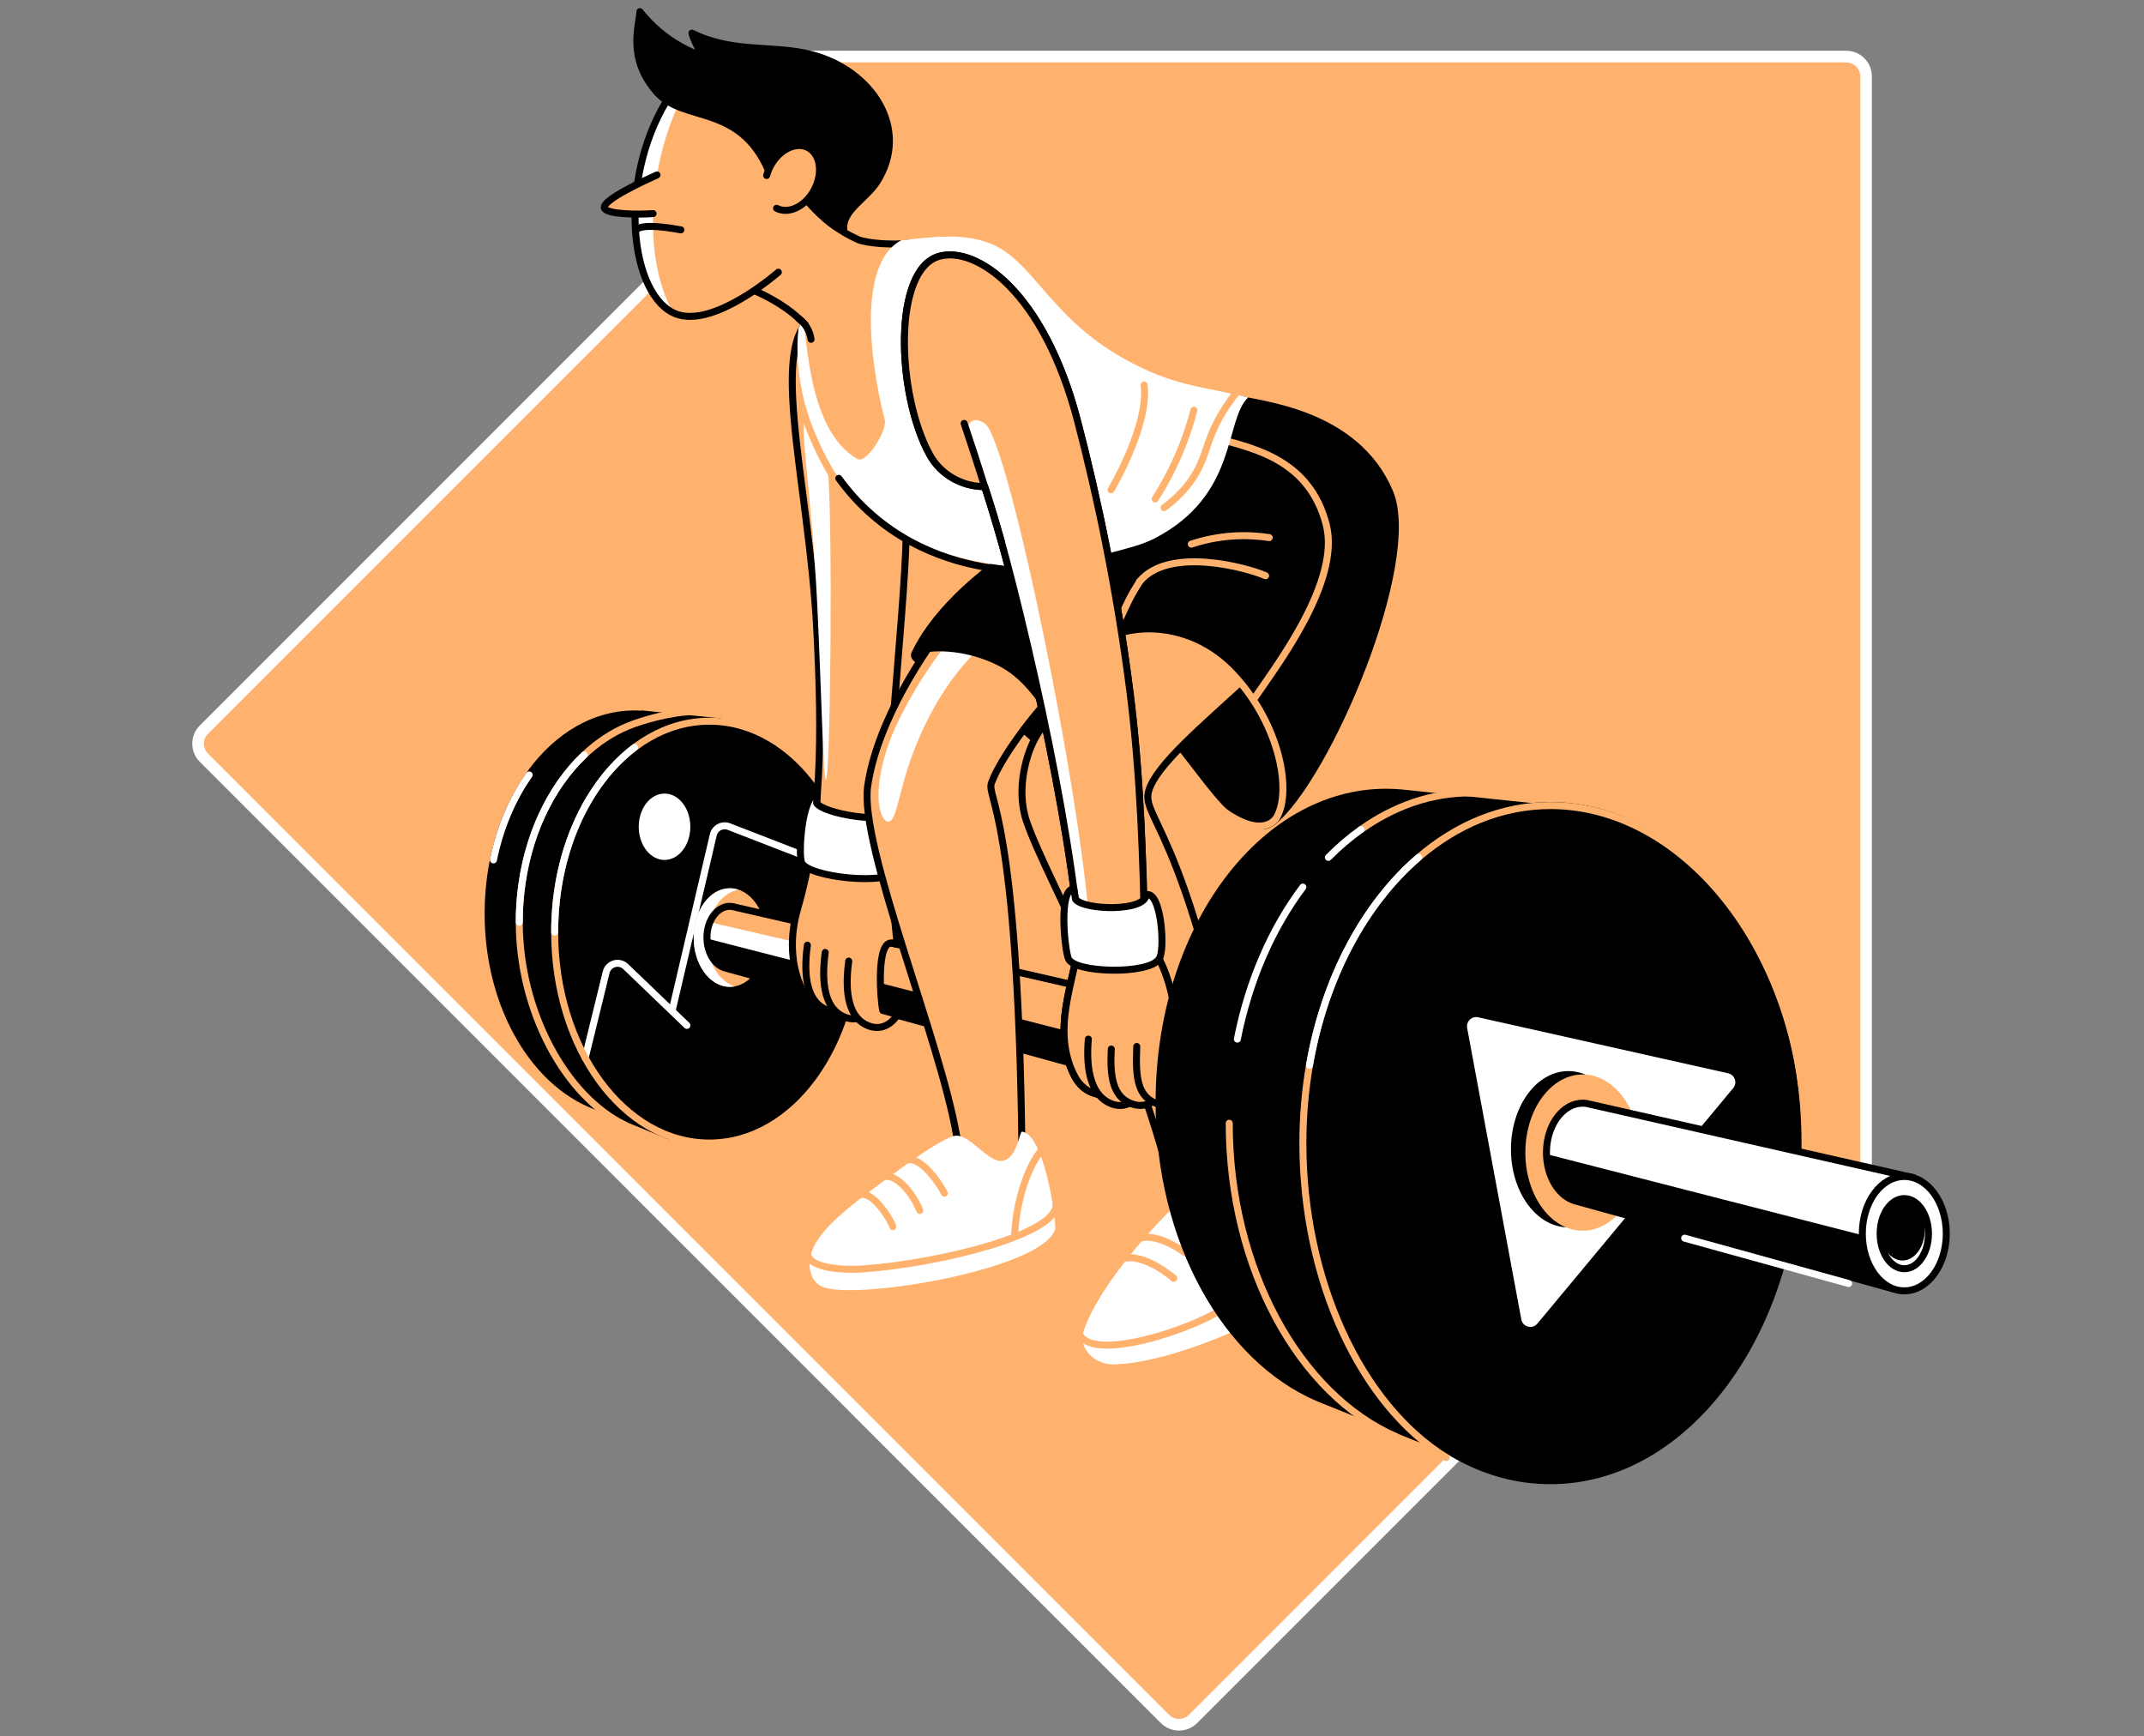 <svg width="368" height="298" viewBox="0 0 368 298" fill="none" xmlns="http://www.w3.org/2000/svg">
<rect x="0" y="0" width="368" height="298" fill="#808080" stroke="none"/>
<path d="M117.482 42.74L34.998 125.22C33.667 126.547 33.667 128.707 34.998 130.035L199.959 295.002C201.29 296.333 203.446 296.333 204.777 295.002L287.257 212.515C295.151 204.62 307.288 203.56 316.327 209.33C318.041 210.425 320.295 209.151 320.295 207.117V13.111C320.295 11.233 318.768 9.709 316.885 9.709H122.876C120.843 9.709 119.571 11.956 120.667 13.677C126.437 22.709 125.373 34.849 117.478 42.74" fill="#FFB26E"/>
<path d="M117.482 42.74L34.998 125.22C33.667 126.547 33.667 128.707 34.998 130.035L199.959 295.002C201.29 296.333 203.446 296.333 204.777 295.002L287.257 212.515C295.151 204.62 307.288 203.56 316.327 209.33C318.041 210.425 320.295 209.151 320.295 207.117V13.111C320.295 11.233 318.768 9.709 316.885 9.709H122.876C120.843 9.709 119.571 11.956 120.667 13.677C126.437 22.709 125.373 34.849 117.478 42.74" stroke="white" stroke-width="2" stroke-linecap="round" stroke-linejoin="round"/>
<path d="M122.964 128.373L123.515 123.854L110.153 122.526L110.135 122.569C109.732 122.544 109.324 122.526 108.917 122.526C95.035 122.526 83.78 137.869 83.78 156.794C83.78 173.081 92.117 186.703 103.287 190.191L114.824 194.917L115.438 189.892C126.159 185.976 134.054 172.646 134.054 156.794C134.054 144.959 129.654 134.529 122.964 128.37V128.373Z" fill="black" stroke="black" stroke-width="1.2" stroke-linecap="round" stroke-linejoin="round"/>
<path d="M90.831 132.995C87.973 137.03 85.834 142.02 84.7 147.579" stroke="white" stroke-width="1.2" stroke-linecap="round" stroke-linejoin="round"/>
<path d="M121.756 196.171C136.42 196.171 148.308 179.964 148.308 159.972C148.308 139.98 136.42 123.773 121.756 123.773C107.091 123.773 95.204 139.98 95.204 159.972C95.204 179.964 107.091 196.171 121.756 196.171Z" fill="black"/>
<path d="M114.062 147.583C116.507 147.583 118.49 145.033 118.49 141.887C118.49 138.741 116.507 136.191 114.062 136.191C111.616 136.191 109.633 138.741 109.633 141.887C109.633 145.033 111.616 147.583 114.062 147.583Z" fill="white"/>
<path d="M100.439 181.548L104.042 166.859C104.411 165.352 106.276 164.811 107.396 165.886L117.903 175.979" stroke="white" stroke-width="1.2" stroke-linecap="round" stroke-linejoin="round"/>
<path d="M115.371 173.436L122.43 143.281C122.707 142.087 123.979 141.419 125.12 141.862L139.873 147.583" stroke="white" stroke-width="1.2" stroke-linecap="round" stroke-linejoin="round"/>
<path d="M121.756 196.171C136.42 196.171 148.308 179.964 148.308 159.972C148.308 139.98 136.42 123.773 121.756 123.773C107.091 123.773 95.204 139.98 95.204 159.972C95.204 179.964 107.091 196.171 121.756 196.171Z" stroke="#FFB26E" stroke-width="1.2" stroke-linecap="round" stroke-linejoin="round"/>
<path d="M95.204 159.972C95.204 146.329 100.738 134.452 108.913 128.282" stroke="white" stroke-width="1.2" stroke-linecap="round" stroke-linejoin="round"/>
<path d="M125.275 169.359C128.705 169.359 131.487 165.571 131.487 160.899C131.487 156.227 128.705 152.439 125.275 152.439C121.844 152.439 119.062 156.227 119.062 160.899C119.062 165.571 121.844 169.359 125.275 169.359Z" fill="#FFB26E"/>
<path d="M121.348 161.078C121.348 156.773 123.712 153.23 126.764 152.696C126.286 152.534 125.791 152.443 125.278 152.443C121.847 152.443 119.066 156.232 119.066 160.903C119.066 165.573 121.847 169.362 125.278 169.362C125.548 169.362 125.812 169.331 126.075 169.285C123.364 168.376 121.352 165.05 121.352 161.078H121.348Z" fill="white"/>
<path d="M205.672 188.459L204.257 173.619L126.191 155.698C126.008 155.639 125.822 155.593 125.629 155.569H125.626C125.51 155.554 125.39 155.544 125.271 155.544C123.101 155.544 121.341 157.939 121.341 160.896C121.341 163.526 122.735 165.71 124.576 166.156L205.669 188.456L205.672 188.459Z" fill="#FFB26E"/>
<path d="M121.858 158.272L148.308 164.411L143.374 167.912L120.671 162.216L121.858 158.272Z" fill="white"/>
<path d="M205.672 188.459L204.257 173.619L126.191 155.698C126.008 155.639 125.822 155.593 125.629 155.569H125.626C125.51 155.554 125.39 155.544 125.271 155.544C123.101 155.544 121.341 157.939 121.341 160.896C121.341 163.526 122.735 165.71 124.576 166.156L205.669 188.456L205.672 188.459Z" stroke="black" stroke-width="1.2" stroke-linecap="round" stroke-linejoin="round"/>
<path d="M205.672 188.459L205.11 182.58L121.352 161.078C121.412 163.628 122.785 165.724 124.579 166.163L205.672 188.463V188.459Z" fill="black"/>
<path d="M141.235 53.092C130.767 55.575 138.819 81.299 140.171 107.854C141.088 125.908 141.018 140.981 136.856 155.41C136.2 157.686 135.877 160.056 135.985 162.423C136.337 169.945 140.315 173.545 143.722 174.047C144.508 174.163 146.268 174.198 148.74 172.235L152.027 162.054L153.937 161.472C153.368 155.702 152.817 149.584 152.448 143.168C151.753 131.06 156.311 96.237 155.419 85.699C154.313 74.76 153.899 64.653 152.793 53.714L141.235 53.092Z" fill="#FFB26E"/>
<path d="M153.179 161.861L153.976 162.054C153.407 156.285 152.856 150.167 152.487 143.751C151.792 131.643 156.35 96.82 155.458 86.282" stroke="black" stroke-width="1.2" stroke-linecap="round" stroke-linejoin="round"/>
<path d="M141.278 53.675C130.809 56.158 138.861 81.882 140.213 108.437C141.13 126.491 141.06 141.564 136.898 155.993C136.242 158.269 135.919 160.639 136.027 163.006C136.379 170.528 140.357 174.128 143.764 174.63" stroke="black" stroke-width="1.2" stroke-linecap="round" stroke-linejoin="round"/>
<path d="M138.58 162.216C137.811 167.866 138.816 171.715 142.015 173.345C142.995 173.843 145.569 173.559 146.974 171.382L144.42 170.679C144.034 169.138 143.202 158.56 146.082 159.133" fill="#FFB26E"/>
<path d="M138.58 162.216C137.811 167.867 138.651 172.095 142.015 173.345C143.687 173.967 145.569 173.559 146.974 171.382L144.42 170.68" stroke="black" stroke-width="1.2" stroke-linecap="round" stroke-linejoin="round"/>
<path d="M141.643 163.463C140.874 169.113 141.878 172.962 145.077 174.591C146.057 175.09 148.631 174.806 150.036 172.628L147.483 171.926C147.096 170.384 146.264 159.807 149.144 160.379" fill="#FFB26E"/>
<path d="M141.643 163.463C140.874 169.113 141.713 173.341 145.077 174.592C146.749 175.213 148.631 174.806 150.036 172.629L147.483 171.926" stroke="black" stroke-width="1.2" stroke-linecap="round" stroke-linejoin="round"/>
<path d="M145.678 164.945C144.909 170.595 145.913 174.444 149.112 176.073C150.092 176.572 152.666 176.288 154.071 174.11L151.518 173.408C151.131 171.866 150.299 160.889 153.179 161.461" fill="#FFB26E"/>
<path d="M145.678 164.945C144.909 170.595 145.748 174.823 149.112 176.073C150.784 176.695 152.666 176.287 154.071 174.11L151.518 173.408C151.131 171.866 150.299 161.289 153.179 161.861" stroke="black" stroke-width="1.2" stroke-linecap="round" stroke-linejoin="round"/>
<path d="M142.068 80.473C142.967 88.364 142.573 133.866 141.748 133.866C141.309 133.866 141.025 119.678 140.319 104.666C139.325 83.599 136.933 72.098 138.394 71.539C139.202 71.23 141.277 73.523 142.068 80.473Z" fill="white"/>
<path d="M153.066 139.608C151.848 141.297 141.488 139.738 140.161 137.838L140.294 136.194C137.59 136.194 136.99 146.73 137.59 148.025C138.514 150.536 152.557 152.085 154.106 149.335C153.955 145.676 153.221 143.267 153.07 139.608H153.066Z" fill="white" stroke="black" stroke-width="1.2" stroke-linecap="round" stroke-linejoin="round"/>
<path d="M209.384 204.796C208.492 204.585 205.096 203.546 200.794 207.802C195.095 213.442 187.843 222.52 185.954 228.563C185.055 231.439 187.945 234.154 190.958 234.158C201.479 234.165 224.755 224.132 226.511 217.737C226.511 214.832 227.241 205.323 223.55 204.792C219.754 204.968 213.18 204.617 209.384 204.792V204.796Z" fill="white"/>
<path d="M210.989 223.801C206.575 227.65 186.013 234.688 185.065 228.247" stroke="#FFB26E" stroke-width="1.2" stroke-linecap="round" stroke-linejoin="round"/>
<path d="M201.479 219.38C200.556 218.643 195.614 214.572 192.054 216.272" stroke="#FFB26E" stroke-width="1.2" stroke-linecap="round" stroke-linejoin="round"/>
<path d="M203.351 214.977C202.427 214.239 197.792 211.215 194.996 212.778" stroke="#FFB26E" stroke-width="1.2" stroke-linecap="round" stroke-linejoin="round"/>
<path d="M156.975 112.321C157.417 110.79 165.789 110.263 172.514 114.19C179.931 118.523 184.37 130.67 182.976 131.671C181.993 132.377 179.885 127.808 170.544 121.192C161.923 115.089 156.603 113.6 156.975 112.318V112.321Z" fill="black" stroke="black" stroke-width="1.2" stroke-linecap="round" stroke-linejoin="round"/>
<path d="M215.354 141.553C216.79 142.079 218.434 141.542 219.175 140.204C221.84 135.39 219.4 123.074 210.989 114.663C202.08 105.751 188.626 108.117 187.26 111.292C186.512 113.027 188.9 113.638 197.883 122.768C204.805 129.802 209.798 139.519 215.351 141.553H215.354Z" fill="black" stroke="black" stroke-width="1.2" stroke-linecap="round" stroke-linejoin="round"/>
<path d="M163.514 105.628C158.692 111.496 150.534 123.773 148.926 134.926C147.458 145.117 161.372 178.395 164.195 194.917C166.365 202.187 173.364 203.363 175.152 198.692C175.345 198.187 175.408 197.639 175.405 197.098C174.734 139.583 169.255 136.903 170.183 134.35C171.714 130.136 177.245 122.713 181.29 118.649C181.736 115.394 182.182 112.139 182.632 108.883L163.517 105.628H163.514Z" fill="#FFB26E" stroke="black" stroke-width="1.2" stroke-linecap="round" stroke-linejoin="round"/>
<path d="M152.42 141.023C154 141.023 154.158 135.717 156.957 128.598C163.068 113.052 171.324 109.466 170.334 108.437C169.533 107.605 167.215 105.003 162.991 109.958C158.885 114.773 154.173 122.821 152.42 127.987C149.376 136.96 151.314 141.023 152.42 141.023Z" fill="white"/>
<path d="M238.528 84.469C232.649 70.567 215.948 69.415 211.726 68.315C198.807 77.348 185.887 86.383 172.967 95.415C170.2 97.059 160.845 104.04 157.042 112.174C157.972 110.762 166.011 110.397 172.511 114.193C179.928 118.526 184.366 130.673 182.972 131.674L185.929 130.701L187.193 112.223C187.088 111.91 187.116 111.622 187.257 111.296C188.626 108.117 202.08 105.754 210.985 114.667C219.393 123.077 221.833 135.393 219.171 140.208C218.996 140.527 218.764 140.798 218.497 141.022C227.81 133.458 243.578 96.423 238.524 84.469H238.528Z" fill="black" stroke="black" stroke-width="1.2" stroke-linecap="round" stroke-linejoin="round"/>
<path d="M195.615 99.788C200.671 93.67 214.283 97.488 217.226 98.808" stroke="#FFB26E" stroke-width="1.2" stroke-linecap="round" stroke-linejoin="round"/>
<path d="M197.153 135.755C198.368 131.379 206.504 124.581 213.784 117.873C212.938 116.76 212.011 115.682 210.992 114.663C202.476 106.144 189.817 107.931 187.52 110.881L177.961 126.199C176.233 128.967 174.302 135.369 176.181 140.903C179.952 152.014 196.759 179.743 202.726 211.219C207.776 210.165 210.768 208.961 215.818 207.907C205.581 142.979 195.723 140.903 197.153 135.758V135.755Z" fill="#FFB26E" stroke="black" stroke-width="1.2" stroke-linecap="round" stroke-linejoin="round"/>
<path d="M209.468 75.371C215.54 77.084 224.783 79.058 227.628 90.007C230.177 99.816 219.076 114.284 215.231 119.949" stroke="#FFB26E" stroke-width="1.2" stroke-linecap="round" stroke-linejoin="round"/>
<path d="M207.54 137.251C215.259 144.018 218.434 141.546 219.175 140.208C221.84 135.393 219.399 123.457 210.989 115.046C202.08 106.134 190.256 109.094 188.89 112.272" stroke="#FFB26E" stroke-width="1.2" stroke-linecap="round" stroke-linejoin="round"/>
<path d="M195.615 99.788C193.918 102.499 193.746 103.008 192.159 106.397C191.516 107.766 190.93 109.111 190.396 110.425" stroke="#FFB26E" stroke-width="1.2" stroke-linecap="round" stroke-linejoin="round"/>
<path d="M138.679 55.958C138.798 58.989 140.182 77.773 149.182 81.878C150.552 80.35 151.971 78.932 153.632 77.394C151.096 72.604 146.826 45.974 155.458 41.412C154.032 41.641 148.61 41.876 147.321 41.138C146.524 40.78 145.688 40.355 144.835 39.843C141.787 38.02 139.634 35.804 138.177 33.96C132.87 38.547 127.564 43.13 122.258 47.716C125.59 48.324 130.293 49.682 134.967 52.934C136.389 53.925 137.618 54.957 138.672 55.958H138.679Z" fill="#FFB26E"/>
<path d="M156.153 41.707C153.47 42.115 148.757 41.749 147.325 41.138C146.527 40.78 145.692 40.355 144.838 39.843C141.79 38.02 139.637 35.804 138.18 33.96C132.874 38.547 127.568 43.13 122.261 47.716C125.594 48.324 130.296 49.682 134.97 52.934C136.393 53.925 137.123 54.683 138.177 55.688" stroke="black" stroke-width="1.2" stroke-linecap="round" stroke-linejoin="round"/>
<path d="M192.651 61.404C179.903 54.163 177.28 44.552 169.807 41.721C164.94 39.881 159.567 40.752 154.71 41.23C146.078 45.791 150.394 66.616 151.879 72.098C152.245 73.962 148.722 79.644 147.174 78.77C138.177 73.696 138.682 55.958 137.696 55.217L137.07 56.267C136.182 63.424 138.138 74.809 145.334 83.939C157.049 98.805 180.096 97.516 183.232 97.656C188.89 94.647 194.066 94.531 198.22 92.378C212.552 84.958 210.122 72.105 214.227 68.221C205.756 66.142 201.23 66.272 192.651 61.401V61.404Z" fill="white"/>
<path d="M193.63 65.088C193.367 66.883 192.84 69.208 191.759 71.768C190.86 73.889 189.817 75.606 188.89 76.916" stroke="white" stroke-width="1.2" stroke-miterlimit="10"/>
<path d="M196.377 66.086C197.251 73.078 190.698 84.062 190.698 84.062" stroke="#FFB26E" stroke-width="1.2" stroke-linecap="round" stroke-linejoin="round"/>
<path d="M204.928 70.394C204.394 72.442 203.67 74.714 202.68 77.137C201.303 80.498 199.741 83.328 198.276 85.625" stroke="#FFB26E" stroke-width="1.2" stroke-linecap="round" stroke-linejoin="round"/>
<path d="M212.106 67.522C211.389 68.418 210.301 69.878 209.233 71.827C207.126 75.676 207.091 77.794 205.549 80.691C204.64 82.401 202.996 84.786 199.807 87.121" stroke="#FFB26E" stroke-width="1.2" stroke-linecap="round" stroke-linejoin="round"/>
<path d="M169.013 83.514C165.112 83.514 161.452 81.453 159.574 78.033C153.849 67.61 153.196 46.118 161.263 43.972C167.605 42.283 179.116 50.012 184.932 72.168C188.472 85.73 191.717 101.312 193.939 118.677C195.78 133.047 196.215 148.288 196.457 160.337C197.251 162.532 202.16 166.103 202.16 181.587C196.517 187.311 187.618 190.953 184.384 184.593C179.808 175.589 185.704 166.103 185.104 159.544C182.899 135.449 172.841 94.123 169.013 83.514Z" fill="#FFB26E" stroke="black" stroke-width="1.2" stroke-linecap="round" stroke-linejoin="round"/>
<path d="M169.013 83.514C165.112 83.514 161.452 81.453 159.574 78.033C153.849 67.61 153.196 46.118 161.263 43.972C167.605 42.283 179.116 50.012 184.932 72.168C188.472 85.73 191.717 101.312 193.939 118.677C195.78 133.047 196.215 148.288 196.457 160.337C197.251 162.532 202.16 166.103 202.16 181.587C196.517 187.311 187.618 190.953 184.384 184.593C179.808 175.589 185.704 166.103 185.104 159.544C182.899 135.449 172.841 94.123 169.013 83.514Z" fill="#FFB26E"/>
<path d="M169.013 72.663C167.766 71.852 166.509 71.687 165.853 73.748C165.853 73.748 167.658 83.514 169.017 83.514C172.844 94.124 182.902 135.45 185.107 159.544C185.157 160.07 185.157 160.618 185.132 161.184C186.042 160.99 186.969 160.776 187.155 161.44C186.259 139.608 173.164 75.371 169.017 72.663H169.013Z" fill="white"/>
<path d="M169.013 83.514C165.112 83.514 161.452 81.453 159.574 78.033C153.849 67.61 153.196 46.118 161.263 43.972C167.605 42.283 179.116 50.012 184.932 72.168C188.472 85.73 191.717 101.312 193.939 118.677C195.78 133.047 196.215 148.288 196.457 160.337C197.251 162.532 202.16 166.103 202.16 181.587C196.517 187.311 187.618 190.953 184.384 184.593C179.808 175.589 185.704 166.103 185.104 159.544C182.899 135.449 172.841 94.123 169.013 83.514Z" stroke="black" stroke-width="1.2" stroke-linecap="round" stroke-linejoin="round"/>
<path d="M196.707 153.553C196.615 156.524 185.933 156.215 184.605 154.315L184.314 152.531C181.61 152.531 182.779 163.217 183.38 164.513C184.303 167.024 197.388 167.305 198.937 164.558C200.018 163.442 199.404 152.822 196.71 153.556L196.707 153.553Z" fill="white" stroke="black" stroke-width="1.2" stroke-linecap="round" stroke-linejoin="round"/>
<path d="M165.487 72.663C166.678 76.206 167.858 79.823 169.013 83.514C170.021 86.731 170.987 89.909 171.907 93.045" stroke="black" stroke-width="1.2" stroke-linecap="round" stroke-linejoin="round"/>
<path d="M217.847 92.262C216.204 92.009 214.146 91.841 211.793 91.981C208.805 92.16 206.315 92.778 204.471 93.389" stroke="#FFB26E" stroke-width="1.2" stroke-linecap="round" stroke-linejoin="round"/>
<path d="M187.397 178.331C186.628 183.982 187.632 187.831 190.832 189.46C191.811 189.959 194.385 189.674 195.79 187.497L193.237 186.795C192.851 185.253 192.019 174.676 194.898 175.248" fill="#FFB26E"/>
<path d="M186.807 178.332C186.312 184.028 187.467 188.21 190.832 189.46C192.503 190.082 194.385 189.674 195.79 187.497L193.237 186.795" stroke="black" stroke-width="1.2" stroke-linecap="round" stroke-linejoin="round"/>
<path d="M190.881 178.939C190.112 184.28 191.116 187.918 194.315 189.46C195.295 189.931 197.869 189.664 199.274 187.606L196.721 186.942C196.334 185.485 195.502 175.483 198.382 176.024" fill="#FFB26E"/>
<path d="M190.744 180.035C190.494 184.642 190.951 188.28 194.315 189.46C195.987 190.047 197.869 189.664 199.274 187.606L196.721 186.942" stroke="black" stroke-width="1.2" stroke-linecap="round" stroke-linejoin="round"/>
<path d="M195.211 178.914C194.442 184.256 195.446 187.894 198.645 189.436C199.625 189.906 202.199 189.639 203.604 187.581L201.051 186.918C200.664 185.46 199.832 175.459 202.712 176" fill="#FFB26E"/>
<path d="M195.119 179.599C194.87 185.074 195.277 188.256 198.642 189.435C200.313 190.022 202.196 189.639 203.6 187.581L201.047 186.918" stroke="black" stroke-width="1.2" stroke-linecap="round" stroke-linejoin="round"/>
<path d="M277.466 189.155C277.466 175.315 273.621 162.701 267.307 153.166L269.235 138.484L240.997 135.527C240.969 135.527 240.944 135.52 240.916 135.52L240.863 135.513C239.887 135.414 238.904 135.365 237.91 135.365C216.063 135.365 198.35 159.449 198.35 189.155C198.35 213.231 209.984 233.613 226.026 240.472L226.051 240.482C226.448 240.651 226.848 240.812 227.252 240.967L254.359 251.867L256.343 236.756C268.904 227.745 277.47 209.811 277.47 189.155H277.466Z" fill="black"/>
<path d="M233.59 142.375C239.244 138.354 245.639 136.071 252.382 136.071" stroke="#FFB26E" stroke-width="1.2" stroke-linecap="round" stroke-linejoin="round"/>
<path d="M228.007 147.144C229.77 145.36 231.638 143.762 233.594 142.371" stroke="white" stroke-width="1.2" stroke-linecap="round" stroke-linejoin="round"/>
<path d="M212.383 178.331C214.353 168.319 218.307 159.326 223.628 152.239" stroke="white" stroke-width="1.2" stroke-linecap="round" stroke-linejoin="round"/>
<path d="M239.574 246.536C223.038 239.313 210.989 217.694 210.989 192.771" stroke="#FFB26E" stroke-width="1.2" stroke-linecap="round" stroke-linejoin="round"/>
<path d="M266.123 254.118C289.593 254.118 308.619 228.181 308.619 196.185C308.619 164.19 289.593 138.252 266.123 138.252C242.653 138.252 223.628 164.19 223.628 196.185C223.628 228.181 242.653 254.118 266.123 254.118Z" fill="black" stroke="black" stroke-width="1.2" stroke-linecap="round" stroke-linejoin="round"/>
<path d="M248.238 250.143C233.527 241.033 223.628 219.644 223.628 196.185C223.628 191.588 224.021 187.118 224.762 182.83C227.354 167.852 234.212 155.115 243.49 147.144C250.043 141.511 257.804 138.252 266.123 138.252C289.592 138.252 309.911 164.19 309.911 196.185" stroke="#FFB26E" stroke-width="1.2" stroke-linecap="round" stroke-linejoin="round"/>
<path d="M224.762 182.83C227.354 167.852 234.212 155.115 243.49 147.144" stroke="white" stroke-width="1.2" stroke-linecap="round" stroke-linejoin="round"/>
<path d="M251.823 176.417L261.119 226.435C261.361 227.748 263.026 228.184 263.883 227.155L297.49 186.745C298.245 185.839 297.771 184.456 296.623 184.199L253.723 174.588C252.62 174.342 251.623 175.301 251.827 176.414L251.823 176.417Z" fill="white"/>
<path d="M269.185 210.636C274.622 210.636 279.029 204.633 279.029 197.228C279.029 189.823 274.622 183.82 269.185 183.82C263.749 183.82 259.342 189.823 259.342 197.228C259.342 204.633 263.749 210.636 269.185 210.636Z" fill="black"/>
<path d="M271.657 211.216C277.094 211.216 281.501 205.213 281.501 197.808C281.501 190.403 277.094 184.4 271.657 184.4C266.221 184.4 261.814 190.403 261.814 197.808C261.814 205.213 266.221 211.216 271.657 211.216Z" fill="#FFB26E"/>
<path d="M325.075 221.234L328.4 202.099L272.982 189.527C272.809 189.474 272.634 189.439 272.455 189.407L272.349 189.383C272.121 189.348 271.893 189.327 271.658 189.327C268.22 189.327 265.435 193.123 265.435 197.804C265.435 201.885 267.552 205.295 270.376 206.099L270.393 206.106C270.404 206.106 270.411 206.109 270.421 206.113L325.078 221.231L325.075 221.234Z" fill="white"/>
<path d="M265.442 198.067C265.53 202.032 267.612 205.316 270.372 206.102L270.39 206.109C270.4 206.109 270.407 206.113 270.418 206.116L325.075 221.234L326.381 213.712L265.442 198.067Z" fill="black"/>
<path d="M325.075 221.234L328.4 202.099L272.982 189.527C272.809 189.474 272.634 189.439 272.455 189.407L272.349 189.383C272.121 189.348 271.893 189.327 271.658 189.327C268.22 189.327 265.435 193.123 265.435 197.804C265.435 201.885 267.552 205.295 270.376 206.099L270.393 206.106C270.404 206.106 270.411 206.109 270.421 206.113L325.078 221.231L325.075 221.234Z" stroke="black" stroke-width="1.2" stroke-linecap="round" stroke-linejoin="round"/>
<path d="M326.859 221.536C330.838 221.536 334.065 217.142 334.065 211.721C334.065 206.3 330.838 201.906 326.859 201.906C322.879 201.906 319.652 206.3 319.652 211.721C319.652 217.142 322.879 221.536 326.859 221.536Z" fill="white" stroke="black" stroke-width="1.2" stroke-linecap="round" stroke-linejoin="round"/>
<path d="M326.859 217.74C329.149 217.74 331.006 215.045 331.006 211.721C331.006 208.397 329.149 205.702 326.859 205.702C324.568 205.702 322.711 208.397 322.711 211.721C322.711 215.045 324.568 217.74 326.859 217.74Z" stroke="black" stroke-width="1.2" stroke-linecap="round" stroke-linejoin="round"/>
<path d="M326.546 216.328C328.664 216.328 330.381 213.949 330.381 211.015C330.381 208.08 328.664 205.702 326.546 205.702C324.428 205.702 322.711 208.08 322.711 211.015C322.711 213.949 324.428 216.328 326.546 216.328Z" fill="black"/>
<path d="M115.185 16.082C106.072 29.75 107.811 49.584 115.375 53.594C121.187 56.678 131.178 48.769 133.601 46.718C137.882 41.654 142.159 36.594 146.44 31.53C146.166 28.956 145.214 23.895 141.281 19.783C135.195 13.416 125.113 11.689 115.185 16.082Z" fill="#FFB26E"/>
<path d="M115.375 53.594C115.431 53.626 115.494 53.647 115.55 53.675C109.991 43.902 111.322 26.533 117.988 15.001C117.053 15.306 116.119 15.664 115.185 16.079C106.072 29.746 107.811 49.581 115.375 53.591V53.594Z" fill="white"/>
<path d="M141.277 19.783C135.192 13.416 125.109 11.689 115.182 16.082C106.069 29.75 107.807 49.584 115.371 53.594C121.183 56.678 131.174 48.769 133.597 46.718" stroke="black" stroke-width="1.2" stroke-linecap="round" stroke-linejoin="round"/>
<path d="M109.833 2C109.658 4.708 107.674 10.052 112.748 15.826C117.359 21.072 126.907 17.75 131.89 29.223C134.149 30.747 136.817 32.373 138.967 34.912C141.274 37.634 144.894 40.215 144.824 39.245C144.596 36.109 148.708 34.059 150.527 31.197C156.294 22.129 149.656 12.037 139.248 9.361C132.589 7.65 125.906 9.21 118.76 5.687C118.89 6.204 119.297 7.215 119.673 7.924C120.112 8.76 120.618 9.378 121.025 9.807C119.529 9.315 117.65 8.535 115.663 7.268C112.899 5.505 111.013 3.489 109.83 2H109.833Z" fill="black" stroke="black" stroke-width="1.2" stroke-linecap="round" stroke-linejoin="round"/>
<path d="M113.496 29.693C111.554 30.568 103.358 34.311 103.73 35.688C104.035 36.812 111.062 36.773 113.496 36.587" fill="#FFB26E"/>
<path d="M112.769 30.023C110.827 30.898 103.354 34.311 103.73 35.688C104.036 36.812 109.668 36.847 112.098 36.657" stroke="black" stroke-width="1.2" stroke-linecap="round" stroke-linejoin="round"/>
<path d="M116.867 39.446C115.754 39.252 109.777 38.118 109.061 39.635" stroke="black" stroke-width="1.2" stroke-linecap="round" stroke-linejoin="round"/>
<path d="M139.803 32.524C141.297 29.651 140.807 26.436 138.708 25.344C136.609 24.252 133.695 25.697 132.201 28.57C130.706 31.444 131.196 34.658 133.296 35.75C135.395 36.842 138.308 35.397 139.803 32.524Z" fill="#FFB26E"/>
<path d="M131.582 30.119C131.726 29.599 131.929 29.076 132.193 28.563C133.689 25.69 136.6 24.243 138.7 25.335C140.8 26.428 141.288 29.641 139.796 32.517C138.3 35.39 135.388 36.836 133.288 35.744" stroke="black" stroke-width="1.2" stroke-linecap="round" stroke-linejoin="round"/>
<path d="M143.974 82.092C145.453 84.143 147.36 86.363 149.815 88.484C158.292 95.806 167.998 97.379 172.757 97.793" stroke="black" stroke-width="1.2" stroke-linecap="round" stroke-linejoin="round"/>
<path d="M164.195 194.917C163.303 194.706 159.064 197.217 154.208 200.827C145.667 207.177 136.961 212.88 139.342 218.99C139.641 219.763 140.466 220.577 141.239 220.876C147.184 223.18 179.229 217.789 181.125 210.885C181.125 207.981 179.102 194.728 175.415 194.197C174.906 194.422 174.6 198.847 172.002 199.233C169.715 199.57 166.53 194.808 164.202 194.917H164.195Z" fill="white"/>
<path d="M162.092 204.768C161.635 203.805 158.471 198.59 155.774 199.054" stroke="#FFB26E" stroke-width="1.2" stroke-linecap="round" stroke-linejoin="round"/>
<path d="M157.877 207.742C156.269 203.886 153.242 201.217 151.584 202.032" stroke="#FFB26E" stroke-width="1.2" stroke-linecap="round" stroke-linejoin="round"/>
<path d="M153.242 210.513C153.161 209.937 150.201 204.627 147.788 204.989" stroke="#FFB26E" stroke-width="1.2" stroke-linecap="round" stroke-linejoin="round"/>
<path d="M179.152 197.066C177.441 198.443 174.534 204.325 174.161 211.882" stroke="#FFB26E" stroke-width="1.2" stroke-linecap="round" stroke-linejoin="round"/>
<path d="M138.64 215.159C138.64 217.35 143.718 218.102 148.326 217.761C161.308 216.802 181.294 211.886 181.294 206.759" stroke="#FFB26E" stroke-width="1.2" stroke-linecap="round" stroke-linejoin="round"/>
<path d="M289.157 212.494L317.303 220.276" stroke="white" stroke-width="1.2" stroke-linecap="round" stroke-linejoin="round"/>
<path d="M107.273 193.084C97.061 188.175 89.128 173.52 89.128 158.272C89.128 156.671 89.209 155.094 89.364 153.552C90.361 143.667 94.445 135.081 100.285 129.553C102.518 127.439 105.012 125.775 107.688 124.654C110.209 123.601 115.371 122.112 119.382 122.112" stroke="#FFB26E" stroke-width="1.2" stroke-linecap="round" stroke-linejoin="round"/>
<path d="M89.128 158.272C89.128 156.671 89.209 155.094 89.364 153.552C90.361 143.667 94.445 135.081 100.285 129.553" stroke="white" stroke-width="1.2" stroke-linecap="round" stroke-linejoin="round"/>
<path d="M137.566 69.654C138.212 71.736 139.062 74.037 140.182 76.474C141.011 78.275 141.874 79.908 142.731 81.373" stroke="#FFB26E" stroke-width="1.2" stroke-linecap="round" stroke-linejoin="round"/>
<path d="M139.209 58.23C138.861 55.986 137.523 55.024 137.144 54.697" stroke="black" stroke-width="1.2" stroke-linecap="round" stroke-linejoin="round"/>
</svg>
